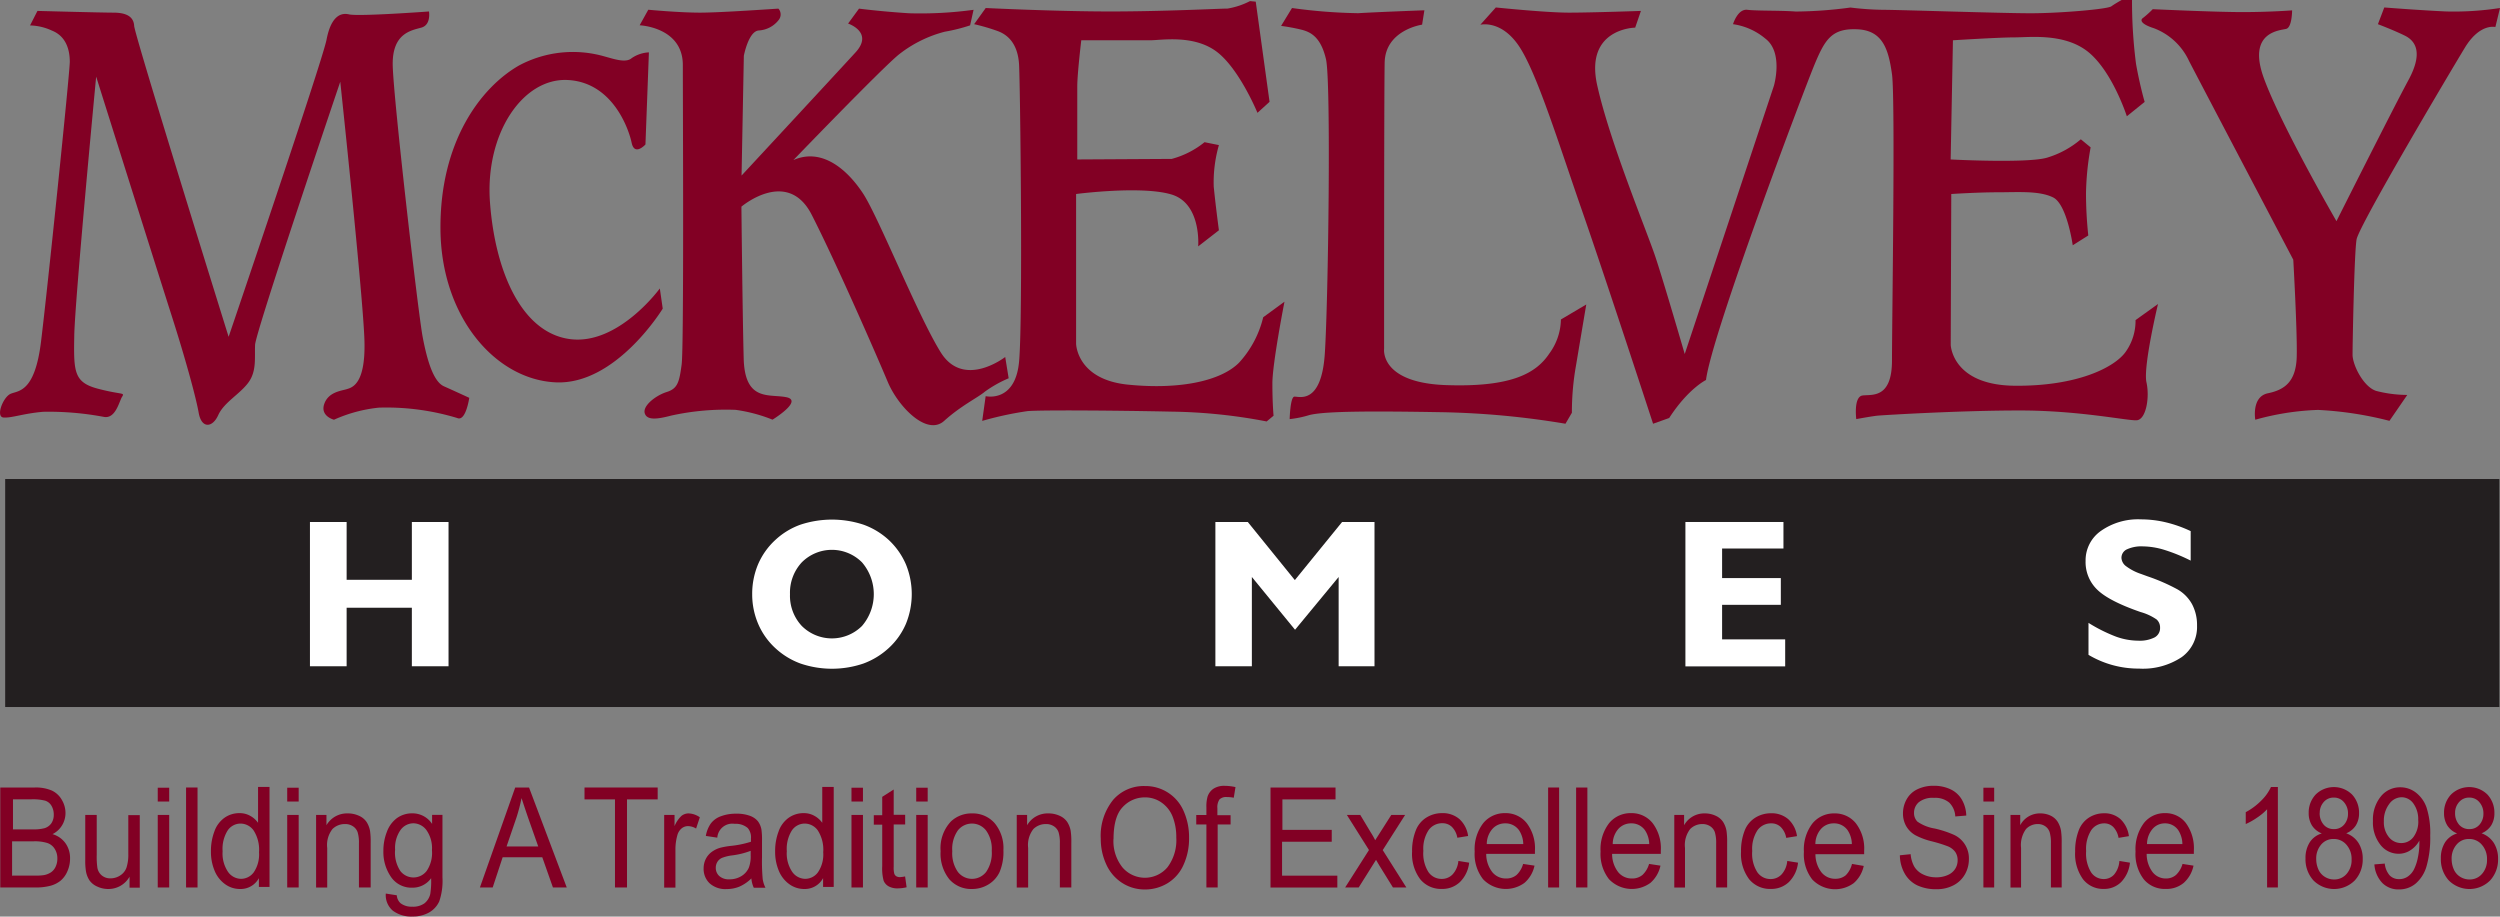 <svg id="Layer_1" data-name="Layer 1" xmlns="http://www.w3.org/2000/svg" viewBox="0 0 361.84 132.67"><rect x="0" y="0" width="361.84" height="132.67" fill="#808080" stroke="none"/><defs><style>.cls-1{fill:#231f20;}.cls-2{fill:#820024;}.cls-3{fill:#fff;}</style></defs><title>logo</title><rect class="cls-1" x="0.75" y="69.33" width="361" height="33"/><path class="cls-2" d="M133.67,331.25s9.25,0.25,11,.25,2.92,0.5,3,1.92,13.67,45,13.67,45,13.58-39.92,14.17-43,1.83-4,3.25-3.67,11.58-.42,11.58-0.42,0.33,1.92-1.08,2.33-4.25.75-4.17,5.42,3.67,35.83,4.33,39.33,1.58,6.5,3.08,7.17,3.67,1.67,3.67,1.67-0.5,3.5-1.75,2.92a35.36,35.36,0,0,0-11.33-1.5,21.06,21.06,0,0,0-6.5,1.75s-2-.5-1.42-2.25,2.42-1.92,3.25-2.17,2.75-.75,2.58-7-3.5-37.5-3.5-37.5-12.25,36.17-12.33,38.08,0.25,3.83-1,5.5-3.5,2.83-4.33,4.67-2.42,2-2.83-.33-2-8.08-3.92-14.08-10.92-34.58-10.92-34.58-3.08,32.33-3.17,37.5-0.08,6.75,3.42,7.67,3.92,0.5,3.5,1.17-0.92,3.17-2.58,2.92a43,43,0,0,0-8.83-.75c-2.92.25-4.58,0.92-5.75,0.83s-0.08-2.92,1-3.42,3.5-.08,4.42-7.5,4.17-38.92,4.17-40.58-0.5-3.67-2.58-4.5a8,8,0,0,0-3.17-.75Z" transform="translate(-128.25 -329.67)"/><path class="cls-2" d="M222.17,337.25l-0.5,13.33s-1.58,1.75-2-.25-2.75-8.75-9.25-9.08-12,7.75-11.25,17.75,4.58,18.83,11.58,19.75,13-7.33,13-7.33l0.42,2.92s-6.75,11.08-15.5,10.67-16.58-9.5-16.67-22.17,5.83-20.5,11.33-23.67a16.53,16.53,0,0,1,12.42-1.33c1.25,0.33,3.08,1,3.92.25A4.82,4.82,0,0,1,222.17,337.25Z" transform="translate(-128.25 -329.67)"/><path class="cls-2" d="M222.08,331.08l-1.25,2.25s6.25,0.25,6.25,5.75,0.17,40.75-.17,43.33-0.58,3.5-2.17,4-3.5,2-3.17,3.08,1.92,0.83,3.83.33a36.73,36.73,0,0,1,9.33-.83,22.58,22.58,0,0,1,5.33,1.42s4.5-2.75,2-3.25-6,.67-6.17-5.58-0.33-22-.33-22,6.67-5.67,10.17,1.17,9.5,20.58,11,24.17,5.67,7.92,8.17,5.67,4.83-3.33,5.92-4.25a17.67,17.67,0,0,1,3.42-1.92l-0.5-3.08s-6,4.67-9.33-.67-9-19.58-11.25-23-5.92-6.67-10.08-4.83c0,0,13.08-13.58,15.33-15.33a18,18,0,0,1,6.58-3.25,25,25,0,0,0,3.67-.92l0.5-2.25a56.5,56.5,0,0,1-9.33.5c-4-.25-7.25-0.67-7.25-0.67L251,333.08s3.75,1.25,1.08,4.17-16.5,17.83-16.5,17.83l0.33-17.33s0.67-3.58,2.17-3.67A3.93,3.93,0,0,0,241,332.5a1.27,1.27,0,0,0-.08-1.58c-0.25,0-8.25.58-11.33,0.58S222.08,331.08,222.08,331.08Z" transform="translate(-128.25 -329.67)"/><path class="cls-2" d="M270.92,330.83s10.17,0.5,18,.5,15.92-.42,17-0.42a10.91,10.91,0,0,0,3.25-1.08l0.83,0.08,2,14.5L310.25,346s-2.67-6.5-6-8.92-8-1.58-9.5-1.58h-10s-0.58,4.83-.58,6.67v10.58l13.67-.08a12.75,12.75,0,0,0,4.75-2.42l2.08,0.42a19.45,19.45,0,0,0-.75,6c0.25,2.58.75,6.33,0.75,6.33l-3,2.33s0.5-6.17-3.83-7.5S284,357.75,284,357.75v21.67s0.08,5.17,7.5,5.92,13.42-.5,16.08-3.17a14.85,14.85,0,0,0,3.5-6.58l3.08-2.25s-1.75,8.92-1.75,11.83,0.17,4.67.17,4.67l-1,.83a77.56,77.56,0,0,0-13.67-1.42c-8-.17-18.75-0.25-20.92-0.08a48.75,48.75,0,0,0-6.58,1.42l0.5-3.58s4.25,1,4.83-4.92,0.17-40.67,0-43.17-1.25-4.08-3.08-4.75a28.23,28.23,0,0,0-3.42-1Z" transform="translate(-128.25 -329.67)"/><path class="cls-2" d="M315.25,330.83a77.34,77.34,0,0,0,9.58.75c2.75-.17,9.58-0.42,9.58-0.42l-0.33,2.08s-5.33.75-5.42,5.5-0.08,41.42-.08,41.42-0.67,4.92,9,5.25,13.08-1.83,14.92-4.58a8.54,8.54,0,0,0,1.67-4.92l3.67-2.17s-0.83,4.92-1.5,8.92a38.41,38.41,0,0,0-.58,6.75L354.83,391a120.93,120.93,0,0,0-17.92-1.67c-9.83-.17-16.92-0.17-19.17.42a15.17,15.17,0,0,1-2.83.58s0.08-3.17.67-3.25,3.92,1.33,4.42-6.25,0.92-39.33.17-42.58-2.25-3.92-3.42-4.25a27.21,27.21,0,0,0-3.08-.58Z" transform="translate(-128.25 -329.67)"/><path class="cls-2" d="M344.75,330.75s7.25,0.75,10.58.75,10.42-.25,10.42-0.25l-0.83,2.42s-7.33.08-5.5,8.33,7.17,21.08,8.42,24.83,4.25,14.08,4.25,14.08L385,342.08s1.42-4.83-1.25-6.83a9.32,9.32,0,0,0-4.67-2.08s0.67-2.25,2.08-2.08,4.83,0.08,7,.25a61.9,61.9,0,0,0,7.92-.58,42.07,42.07,0,0,0,4.75.33c2.25,0,17.17.5,21.33,0.5s11.08-.58,11.67-1,1.5-.92,1.5-0.92h1.5a70.67,70.67,0,0,0,.58,9.25c0.58,3.25,1.25,5.5,1.25,5.5l-2.58,2.08s-2-6.25-5.42-9.17-8.58-2.25-10.83-2.25-8.92.42-8.92,0.42l-0.33,17.25s11,0.58,13.92-.25a13.51,13.51,0,0,0,4.92-2.67l1.42,1.17a40.34,40.34,0,0,0-.67,6.67,58.58,58.58,0,0,0,.33,6.08l-2.25,1.42s-0.83-5.92-2.83-6.92-5.08-.75-8-0.75-6.75.25-6.75,0.25l-0.08,21.83s0.17,5.83,9.25,5.92,14.5-2.67,16.08-4.92a7.75,7.75,0,0,0,1.42-4.58l3.25-2.33s-2.17,9.08-1.67,11.33-0.08,5.42-1.42,5.5-8.25-1.42-16.92-1.42-19.75.67-20.58,0.75-3.08.5-3.08,0.5-0.42-3.25.92-3.42,4.25,0.5,4.25-5.08,0.5-37.83,0-41.42-1.33-6.33-5-6.5-4.67,1.42-6.17,5S376,378,375.17,384.67c0,0-2.58,1.25-5.33,5.5l-2.33.83s-6.83-20.92-10.25-30.75-6.58-20.08-9.17-23.92-5.58-3.08-5.58-3.08Z" transform="translate(-128.25 -329.67)"/><path class="cls-2" d="M439.83,331s9,0.42,13,.42,7.17-.25,7.17-0.25,0,2.42-.83,2.67-5.75.33-3.25,7.17,10.5,20.67,10.5,20.67,8.25-16.42,10.42-20.42,1-5.67-.5-6.42-3.92-1.67-3.92-1.67l0.92-2.42s5.33,0.42,9,.58a43.82,43.82,0,0,0,7.75-.5l-0.67,2.75s-2.25-.58-4.42,3-15.33,25.75-15.67,27.75-0.58,15.17-.58,16.67,1.58,4.67,3.42,5.25a18.13,18.13,0,0,0,4.5.58l-2.58,3.75A51.59,51.59,0,0,0,463.75,389a38.12,38.12,0,0,0-9.08,1.42s-0.58-3.33,1.83-3.83,4.08-1.67,4.17-5.33-0.5-14-.5-14-13.75-26.17-15.08-28.75a9.2,9.2,0,0,0-5.08-4.75c-1.83-.58-2.08-1.17-1.58-1.5A13.9,13.9,0,0,0,439.83,331Z" transform="translate(-128.25 -329.67)"/><path class="cls-3" d="M173.11,426.1V405.22h5.31v8.37h9.44v-8.37h5.31V426.1h-5.31v-8.47h-9.44v8.47h-5.31Z" transform="translate(-128.25 -329.67)"/><path class="cls-3" d="M237.12,415.68a11,11,0,0,1,.84-4.31,10.3,10.3,0,0,1,2.49-3.53,10.57,10.57,0,0,1,3.65-2.23,14.55,14.55,0,0,1,9.13,0,10.76,10.76,0,0,1,3.66,2.22,10.5,10.5,0,0,1,2.48,3.53,11.39,11.39,0,0,1,0,8.6,10.21,10.21,0,0,1-2.48,3.5,11,11,0,0,1-3.68,2.25,14.15,14.15,0,0,1-9.09,0,10.77,10.77,0,0,1-3.67-2.25A10.2,10.2,0,0,1,238,420,10.85,10.85,0,0,1,237.12,415.68Zm5.47,0a6.4,6.4,0,0,0,1.71,4.59,6.17,6.17,0,0,0,8.71,0,7.06,7.06,0,0,0,0-9.21,6.15,6.15,0,0,0-8.71,0A6.45,6.45,0,0,0,242.59,415.68Z" transform="translate(-128.25 -329.67)"/><path class="cls-3" d="M304.16,426.1V405.22h4.69l6.81,8.41,6.84-8.41h4.69V426.1H322V413.18l-6.31,7.64-6.25-7.64V426.1h-5.25Z" transform="translate(-128.25 -329.67)"/><path class="cls-3" d="M372.19,426.1V405.22h14.19v3.84H377.5v4.28H386v3.87H377.5v5h9.13v3.91H372.19Z" transform="translate(-128.25 -329.67)"/><path class="cls-3" d="M430.53,424.45v-4.63a22.77,22.77,0,0,0,4,2,9.59,9.59,0,0,0,3.19.58,4.77,4.77,0,0,0,2.37-.47,1.52,1.52,0,0,0,.8-1.4,1.55,1.55,0,0,0-.5-1.2,7.77,7.77,0,0,0-2.33-1.08q-4.54-1.57-6.24-3.21a5.54,5.54,0,0,1-1.71-4.18,5.2,5.2,0,0,1,2.22-4.35,9.34,9.34,0,0,1,5.78-1.67,15.63,15.63,0,0,1,3.62.43,18.42,18.42,0,0,1,3.59,1.27v4.27a24.88,24.88,0,0,0-3.83-1.56,11,11,0,0,0-3.09-.5,5,5,0,0,0-2.31.43,1.35,1.35,0,0,0-.79,1.24,1.61,1.61,0,0,0,.71,1.23,7.64,7.64,0,0,0,2.15,1.1l0.93,0.34a27.53,27.53,0,0,1,4.35,1.9,5.6,5.6,0,0,1,2.09,2.15,6.41,6.41,0,0,1,.71,3.08,5.37,5.37,0,0,1-2.22,4.56,10.12,10.12,0,0,1-6.17,1.66A14.17,14.17,0,0,1,430.53,424.45Z" transform="translate(-128.25 -329.67)"/><path class="cls-2" d="M128.29,458.12V443.65h5a5.84,5.84,0,0,1,2.46.44,3.26,3.26,0,0,1,1.45,1.35,3.75,3.75,0,0,1,.53,1.9,3.45,3.45,0,0,1-.47,1.74,3.42,3.42,0,0,1-1.41,1.32,3.51,3.51,0,0,1,1.88,1.32,3.71,3.71,0,0,1,.66,2.2,4.53,4.53,0,0,1-.4,1.89,3.64,3.64,0,0,1-1,1.35,4,4,0,0,1-1.47.72,8.27,8.27,0,0,1-2.16.24h-5.11Zm1.78-8.41H133a6,6,0,0,0,1.69-.17,1.87,1.87,0,0,0,1-.72,2.17,2.17,0,0,0,.34-1.25,2.44,2.44,0,0,0-.32-1.26,1.64,1.64,0,0,0-.91-0.75,7.11,7.11,0,0,0-2-.2h-2.67v4.34Zm0,6.69h3.33a7.25,7.25,0,0,0,1.21-.07,2.79,2.79,0,0,0,1-.39,2,2,0,0,0,.68-0.8,2.68,2.68,0,0,0,.26-1.22,2.52,2.52,0,0,0-.39-1.4,2,2,0,0,0-1.07-.84,6.09,6.09,0,0,0-2-.24h-3.09v5Z" transform="translate(-128.25 -329.67)"/><path class="cls-2" d="M147,458.12v-1.56a3.5,3.5,0,0,1-3.08,1.78,3.7,3.7,0,0,1-1.61-.36,2.68,2.68,0,0,1-1.11-.89,3.5,3.5,0,0,1-.51-1.32,9.68,9.68,0,0,1-.1-1.66v-6.49h1.66v5.81a11.2,11.2,0,0,0,.1,1.87,1.87,1.87,0,0,0,.66,1.1,1.92,1.92,0,0,0,1.24.4,2.55,2.55,0,0,0,1.38-.41,2.23,2.23,0,0,0,.92-1.12,6,6,0,0,0,.27-2v-5.62h1.66v10.5H147Z" transform="translate(-128.25 -329.67)"/><path class="cls-2" d="M151.08,445.68v-2h1.66v2h-1.66Zm0,12.44v-10.5h1.66v10.5h-1.66Z" transform="translate(-128.25 -329.67)"/><path class="cls-2" d="M155.18,458.12V443.65h1.66v14.47h-1.66Z" transform="translate(-128.25 -329.67)"/><path class="cls-2" d="M165.72,458.12v-1.35a3,3,0,0,1-2.73,1.57,3.65,3.65,0,0,1-2.15-.69,4.47,4.47,0,0,1-1.52-1.93,7.07,7.07,0,0,1-.54-2.84,7.92,7.92,0,0,1,.49-2.84,4.07,4.07,0,0,1,1.46-2,3.71,3.71,0,0,1,2.18-.68,3.07,3.07,0,0,1,1.57.4,3.37,3.37,0,0,1,1.12,1v-5.19h1.66v14.47h-1.53Zm-5.25-5.25a4.75,4.75,0,0,0,.79,3,2.34,2.34,0,0,0,1.87,1,2.3,2.3,0,0,0,1.85-.95,4.59,4.59,0,0,0,.76-2.9,5.15,5.15,0,0,0-.78-3.15,2.34,2.34,0,0,0-1.91-1,2.26,2.26,0,0,0-1.85,1A5,5,0,0,0,160.47,452.88Z" transform="translate(-128.25 -329.67)"/><path class="cls-2" d="M169.82,445.68v-2h1.66v2h-1.66Zm0,12.44v-10.5h1.66v10.5h-1.66Z" transform="translate(-128.25 -329.67)"/><path class="cls-2" d="M174,458.12v-10.5h1.5v1.49a3.43,3.43,0,0,1,3.09-1.71,3.78,3.78,0,0,1,1.61.34,2.57,2.57,0,0,1,1.1.89,3.58,3.58,0,0,1,.51,1.31,11,11,0,0,1,.09,1.73v6.45H180.2v-6.38a5.15,5.15,0,0,0-.19-1.62,1.68,1.68,0,0,0-.68-0.86,2,2,0,0,0-1.15-.32,2.55,2.55,0,0,0-1.81.72,3.75,3.75,0,0,0-.76,2.74v5.73H174Z" transform="translate(-128.25 -329.67)"/><path class="cls-2" d="M184.09,459l1.59,0.25a1.68,1.68,0,0,0,.56,1.16,2.61,2.61,0,0,0,1.68.49,2.81,2.81,0,0,0,1.77-.49,2.43,2.43,0,0,0,.84-1.37,12.11,12.11,0,0,0,.12-2.26,3.3,3.3,0,0,1-2.7,1.37,3.58,3.58,0,0,1-3.11-1.56,6.32,6.32,0,0,1-1.1-3.74,7.42,7.42,0,0,1,.5-2.77,4.29,4.29,0,0,1,1.46-2,3.75,3.75,0,0,1,2.25-.69,3.39,3.39,0,0,1,2.84,1.53v-1.31h1.5v9.05a9.2,9.2,0,0,1-.46,3.46,3.53,3.53,0,0,1-1.46,1.61,4.76,4.76,0,0,1-2.46.59,4.4,4.4,0,0,1-2.8-.84A2.94,2.94,0,0,1,184.09,459Zm1.34-6.27a4.81,4.81,0,0,0,.76,3,2.4,2.4,0,0,0,3.81,0,4.64,4.64,0,0,0,.77-3,4.53,4.53,0,0,0-.79-2.9,2.39,2.39,0,0,0-1.91-1,2.32,2.32,0,0,0-1.87,1A4.51,4.51,0,0,0,185.44,452.69Z" transform="translate(-128.25 -329.67)"/><path class="cls-2" d="M197.71,458.12l5.11-14.47h2l5.46,14.47h-2l-1.54-4.37H201l-1.44,4.37h-1.88Zm3.86-5.94h4.58l-1.41-4q-0.63-1.83-1-3a26.71,26.71,0,0,1-.73,2.79Z" transform="translate(-128.25 -329.67)"/><path class="cls-2" d="M217.26,458.12V445.37h-4.41v-1.72h10.59v1.72H219v12.75h-1.78Z" transform="translate(-128.25 -329.67)"/><path class="cls-2" d="M224.38,458.12v-10.5h1.5v1.62a4.3,4.3,0,0,1,1-1.48,1.67,1.67,0,0,1,1-.36,3,3,0,0,1,1.66.56L229,449.59a2.3,2.3,0,0,0-1.18-.35,1.44,1.44,0,0,0-.94.35,1.93,1.93,0,0,0-.6,1,7.47,7.47,0,0,0-.27,2.07v5.48h-1.66Z" transform="translate(-128.25 -329.67)"/><path class="cls-2" d="M237,456.81a5.73,5.73,0,0,1-1.74,1.19,4.81,4.81,0,0,1-1.83.35,3.4,3.4,0,0,1-2.48-.84,2.87,2.87,0,0,1-.86-2.15,3,3,0,0,1,.33-1.4,2.84,2.84,0,0,1,.86-1,3.9,3.9,0,0,1,1.19-.58,11.09,11.09,0,0,1,1.47-.27,14.35,14.35,0,0,0,3-.61c0-.24,0-0.4,0-0.46a2.06,2.06,0,0,0-.47-1.53,2.63,2.63,0,0,0-1.87-.6,2.18,2.18,0,0,0-2.53,2l-1.66-.25a4.47,4.47,0,0,1,.72-1.8,3.18,3.18,0,0,1,1.46-1.05,6.09,6.09,0,0,1,2.21-.37,5.5,5.5,0,0,1,2,.31,2.67,2.67,0,0,1,1.15.79,2.89,2.89,0,0,1,.51,1.21,10.79,10.79,0,0,1,.08,1.64v2.37a28.3,28.3,0,0,0,.1,3.14,4.28,4.28,0,0,0,.4,1.26h-1.69A4,4,0,0,1,237,456.81Zm-0.09-4a11.52,11.52,0,0,1-2.72.67,6,6,0,0,0-1.45.36,1.48,1.48,0,0,0-.66.58,1.6,1.6,0,0,0-.23.85,1.57,1.57,0,0,0,.5,1.19,2.06,2.06,0,0,0,1.47.48,3.25,3.25,0,0,0,1.71-.45,2.69,2.69,0,0,0,1.1-1.23,4.61,4.61,0,0,0,.27-1.79v-0.66Z" transform="translate(-128.25 -329.67)"/><path class="cls-2" d="M247.38,458.12v-1.35a3,3,0,0,1-2.73,1.57,3.65,3.65,0,0,1-2.15-.69,4.47,4.47,0,0,1-1.52-1.93,7.07,7.07,0,0,1-.54-2.84,7.92,7.92,0,0,1,.49-2.84,4.07,4.07,0,0,1,1.46-2,3.71,3.71,0,0,1,2.18-.68,3.07,3.07,0,0,1,1.57.4,3.37,3.37,0,0,1,1.12,1v-5.19h1.66v14.47h-1.53Zm-5.25-5.25a4.75,4.75,0,0,0,.79,3,2.34,2.34,0,0,0,1.87,1,2.3,2.3,0,0,0,1.85-.95,4.59,4.59,0,0,0,.76-2.9,5.15,5.15,0,0,0-.78-3.15,2.34,2.34,0,0,0-1.91-1,2.25,2.25,0,0,0-1.85,1A5,5,0,0,0,242.13,452.88Z" transform="translate(-128.25 -329.67)"/><path class="cls-2" d="M251.49,445.68v-2h1.66v2h-1.66Zm0,12.44v-10.5h1.66v10.5h-1.66Z" transform="translate(-128.25 -329.67)"/><path class="cls-2" d="M259.25,456.52l0.22,1.57a5.73,5.73,0,0,1-1.24.16,2.65,2.65,0,0,1-1.39-.31,1.67,1.67,0,0,1-.7-0.81,6.84,6.84,0,0,1-.2-2.1v-6h-1.22v-1.37h1.22V445l1.66-1.06v3.66h1.66V449h-1.66v6.14a3.34,3.34,0,0,0,.09,1,0.72,0.72,0,0,0,.28.35,1,1,0,0,0,.56.13A4.87,4.87,0,0,0,259.25,456.52Z" transform="translate(-128.25 -329.67)"/><path class="cls-2" d="M260.86,445.68v-2h1.66v2h-1.66Zm0,12.44v-10.5h1.66v10.5h-1.66Z" transform="translate(-128.25 -329.67)"/><path class="cls-2" d="M264.39,452.87a5.63,5.63,0,0,1,1.5-4.31,4.32,4.32,0,0,1,3.05-1.16,4.2,4.2,0,0,1,3.27,1.41,5.64,5.64,0,0,1,1.27,3.91,7.4,7.4,0,0,1-.56,3.18,4.15,4.15,0,0,1-1.64,1.8,4.5,4.5,0,0,1-2.34.64,4.2,4.2,0,0,1-3.29-1.41A5.91,5.91,0,0,1,264.39,452.87Zm1.69,0a4.69,4.69,0,0,0,.81,3,2.59,2.59,0,0,0,4.09,0,4.8,4.8,0,0,0,.81-3.06,4.54,4.54,0,0,0-.82-2.94,2.59,2.59,0,0,0-4.09,0A4.66,4.66,0,0,0,266.08,452.87Z" transform="translate(-128.25 -329.67)"/><path class="cls-2" d="M275.41,458.12v-10.5h1.5v1.49A3.43,3.43,0,0,1,280,447.4a3.78,3.78,0,0,1,1.61.34,2.57,2.57,0,0,1,1.1.89,3.58,3.58,0,0,1,.51,1.31,11,11,0,0,1,.09,1.73v6.45h-1.66v-6.38a5.15,5.15,0,0,0-.19-1.62,1.68,1.68,0,0,0-.68-0.86,2,2,0,0,0-1.15-.32,2.55,2.55,0,0,0-1.81.72,3.75,3.75,0,0,0-.76,2.74v5.73h-1.66Z" transform="translate(-128.25 -329.67)"/><path class="cls-2" d="M287.57,451.08a8.27,8.27,0,0,1,1.79-5.64,5.86,5.86,0,0,1,4.61-2,6,6,0,0,1,5.6,3.63,9.27,9.27,0,0,1,.78,3.88,9.11,9.11,0,0,1-.82,3.94,5.89,5.89,0,0,1-2.32,2.63,6.24,6.24,0,0,1-3.25.89,6,6,0,0,1-3.37-1,6.21,6.21,0,0,1-2.25-2.69A8.72,8.72,0,0,1,287.57,451.08Zm1.84,0a6.11,6.11,0,0,0,1.29,4.12,4.27,4.27,0,0,0,6.52,0,6.5,6.5,0,0,0,1.28-4.31,8,8,0,0,0-.55-3.08,4.5,4.5,0,0,0-1.61-2,4.1,4.1,0,0,0-2.37-.73,4.32,4.32,0,0,0-3.22,1.4Q289.42,447.85,289.42,451.12Z" transform="translate(-128.25 -329.67)"/><path class="cls-2" d="M302.86,458.12V449h-1.47v-1.37h1.47v-1.11a5.24,5.24,0,0,1,.17-1.56,2.24,2.24,0,0,1,.83-1.12,2.83,2.83,0,0,1,1.67-.43,7.44,7.44,0,0,1,1.54.18l-0.25,1.54a5.24,5.24,0,0,0-1-.1,1.38,1.38,0,0,0-1.06.34,2,2,0,0,0-.31,1.29v1h1.91V449h-1.87v9.12h-1.66Z" transform="translate(-128.25 -329.67)"/><path class="cls-2" d="M312.14,458.12V443.65h9.41v1.72h-7.69v4.41H321v1.72h-7.19v4.91h8v1.72h-9.72Z" transform="translate(-128.25 -329.67)"/><path class="cls-2" d="M322.94,458.12l3.45-5.42-3.2-5.08h1.94l1.5,2.5a11.89,11.89,0,0,1,.66,1.16l0.74-1.16,1.59-2.5h2l-3.24,5.09,3.42,5.41h-1.94l-2-3.23-0.45-.77-2.51,4h-2Z" transform="translate(-128.25 -329.67)"/><path class="cls-2" d="M339.33,454.28l1.56,0.25a4.63,4.63,0,0,1-1.33,2.8,3.66,3.66,0,0,1-2.62,1,3.88,3.88,0,0,1-3.13-1.4,6.08,6.08,0,0,1-1.18-4,8,8,0,0,1,.51-3A3.81,3.81,0,0,1,334.7,448a4.25,4.25,0,0,1,2.26-.64,3.68,3.68,0,0,1,2.52.86,4.06,4.06,0,0,1,1.26,2.45l-1.56.25a2.92,2.92,0,0,0-.79-1.57,1.94,1.94,0,0,0-1.37-.53,2.39,2.39,0,0,0-2,1,4.89,4.89,0,0,0-.76,3,5.05,5.05,0,0,0,.73,3.06,2.3,2.3,0,0,0,1.91,1,2.14,2.14,0,0,0,1.58-.64A3.29,3.29,0,0,0,339.33,454.28Z" transform="translate(-128.25 -329.67)"/><path class="cls-2" d="M348.7,454.71l1.65,0.25a4.53,4.53,0,0,1-1.45,2.49,4.56,4.56,0,0,1-6-.53,5.9,5.9,0,0,1-1.21-4,6.18,6.18,0,0,1,1.23-4.1,4,4,0,0,1,3.19-1.46,3.87,3.87,0,0,1,3.1,1.43,6,6,0,0,1,1.2,4c0,0.1,0,.26,0,0.47h-7.05a4.29,4.29,0,0,0,.88,2.64,2.51,2.51,0,0,0,2,.92,2.3,2.3,0,0,0,1.51-.51A3.46,3.46,0,0,0,348.7,454.71Zm-5.26-2.87h5.28a3.72,3.72,0,0,0-.61-2,2.38,2.38,0,0,0-2-1,2.44,2.44,0,0,0-1.86.81A3.34,3.34,0,0,0,343.44,451.84Z" transform="translate(-128.25 -329.67)"/><path class="cls-2" d="M352.32,458.12V443.65h1.59v14.47h-1.59Z" transform="translate(-128.25 -329.67)"/><path class="cls-2" d="M356.37,458.12V443.65H358v14.47h-1.59Z" transform="translate(-128.25 -329.67)"/><path class="cls-2" d="M366.93,454.71l1.65,0.25a4.54,4.54,0,0,1-1.45,2.49,4.56,4.56,0,0,1-6-.53,5.9,5.9,0,0,1-1.22-4,6.18,6.18,0,0,1,1.23-4.1,4,4,0,0,1,3.19-1.46,3.87,3.87,0,0,1,3.1,1.43,6,6,0,0,1,1.2,4c0,0.1,0,.26,0,0.47h-7.05a4.28,4.28,0,0,0,.88,2.64,2.51,2.51,0,0,0,2,.92,2.3,2.3,0,0,0,1.51-.51A3.46,3.46,0,0,0,366.93,454.71Zm-5.26-2.87h5.28a3.72,3.72,0,0,0-.61-2,2.38,2.38,0,0,0-2-1,2.44,2.44,0,0,0-1.86.81A3.35,3.35,0,0,0,361.67,451.84Z" transform="translate(-128.25 -329.67)"/><path class="cls-2" d="M370.58,458.12v-10.5H372v1.49a3.33,3.33,0,0,1,3-1.71,3.61,3.61,0,0,1,1.57.34,2.52,2.52,0,0,1,1.07.89,3.63,3.63,0,0,1,.5,1.31,11.18,11.18,0,0,1,.09,1.73v6.45h-1.59v-6.38a5.26,5.26,0,0,0-.19-1.62,1.68,1.68,0,0,0-.67-0.86,2,2,0,0,0-1.12-.32,2.47,2.47,0,0,0-1.78.72,3.8,3.8,0,0,0-.75,2.74v5.73h-1.59Z" transform="translate(-128.25 -329.67)"/><path class="cls-2" d="M386.93,454.28l1.56,0.25a4.64,4.64,0,0,1-1.32,2.8,3.66,3.66,0,0,1-2.62,1,3.88,3.88,0,0,1-3.13-1.4,6.08,6.08,0,0,1-1.18-4,8,8,0,0,1,.51-3,3.81,3.81,0,0,1,1.55-1.91,4.25,4.25,0,0,1,2.26-.64,3.67,3.67,0,0,1,2.52.86,4.06,4.06,0,0,1,1.26,2.45l-1.56.25a2.91,2.91,0,0,0-.79-1.57,1.94,1.94,0,0,0-1.37-.53,2.39,2.39,0,0,0-2,1,4.89,4.89,0,0,0-.76,3,5,5,0,0,0,.73,3.06,2.3,2.3,0,0,0,1.91,1,2.14,2.14,0,0,0,1.58-.64A3.29,3.29,0,0,0,386.93,454.28Z" transform="translate(-128.25 -329.67)"/><path class="cls-2" d="M396.3,454.71L398,455a4.53,4.53,0,0,1-1.45,2.49,4.56,4.56,0,0,1-6-.53,5.9,5.9,0,0,1-1.21-4,6.18,6.18,0,0,1,1.23-4.1,4,4,0,0,1,3.19-1.46,3.87,3.87,0,0,1,3.1,1.43,6,6,0,0,1,1.2,4c0,0.1,0,.26,0,0.47h-7.05a4.29,4.29,0,0,0,.88,2.64,2.51,2.51,0,0,0,2,.92,2.3,2.3,0,0,0,1.51-.51A3.46,3.46,0,0,0,396.3,454.71ZM391,451.84h5.28a3.72,3.72,0,0,0-.61-2,2.38,2.38,0,0,0-2-1,2.44,2.44,0,0,0-1.86.81A3.34,3.34,0,0,0,391,451.84Z" transform="translate(-128.25 -329.67)"/><path class="cls-2" d="M403.23,453.46l1.56-.16a4.45,4.45,0,0,0,.52,1.79,2.94,2.94,0,0,0,1.26,1.13,4.21,4.21,0,0,0,1.92.43,4,4,0,0,0,1.67-.33,2.37,2.37,0,0,0,1.08-.9,2.29,2.29,0,0,0,.35-1.24,2.11,2.11,0,0,0-.33-1.18,2.48,2.48,0,0,0-1.12-.85,20.23,20.23,0,0,0-2.25-.7,10.28,10.28,0,0,1-2.43-.9,3.6,3.6,0,0,1-1.34-1.35,3.7,3.7,0,0,1-.44-1.81,4.11,4.11,0,0,1,.54-2.05,3.49,3.49,0,0,1,1.58-1.45,5.31,5.31,0,0,1,2.31-.49,5.59,5.59,0,0,1,2.47.52,3.71,3.71,0,0,1,1.64,1.52,4.84,4.84,0,0,1,.62,2.27l-1.59.13a3,3,0,0,0-.87-2,3.13,3.13,0,0,0-2.2-.69,3.2,3.2,0,0,0-2.21.63,2,2,0,0,0-.69,1.53,1.75,1.75,0,0,0,.49,1.28,6.14,6.14,0,0,0,2.52,1,15,15,0,0,1,2.79.92,3.74,3.74,0,0,1,2.14,3.53,4.36,4.36,0,0,1-.57,2.17A4,4,0,0,1,411,457.8a5.12,5.12,0,0,1-2.42.57,6.38,6.38,0,0,1-2.86-.57,4.19,4.19,0,0,1-1.81-1.73A5.45,5.45,0,0,1,403.23,453.46Z" transform="translate(-128.25 -329.67)"/><path class="cls-2" d="M415.32,445.68v-2h1.56v2h-1.56Zm0,12.44v-10.5h1.56v10.5h-1.56Z" transform="translate(-128.25 -329.67)"/><path class="cls-2" d="M419.24,458.12v-10.5h1.41v1.49a3.19,3.19,0,0,1,2.91-1.71,3.39,3.39,0,0,1,1.52.34,2.46,2.46,0,0,1,1,.89,3.71,3.71,0,0,1,.48,1.31,11.6,11.6,0,0,1,.09,1.73v6.45h-1.56v-6.38a5.47,5.47,0,0,0-.18-1.62,1.67,1.67,0,0,0-.64-0.86,1.83,1.83,0,0,0-1.08-.32,2.32,2.32,0,0,0-1.7.72,3.92,3.92,0,0,0-.72,2.74v5.73h-1.56Z" transform="translate(-128.25 -329.67)"/><path class="cls-2" d="M435,454.28l1.53,0.25a4.71,4.71,0,0,1-1.27,2.8,3.45,3.45,0,0,1-2.52,1,3.68,3.68,0,0,1-3-1.4,6.25,6.25,0,0,1-1.14-4,8.25,8.25,0,0,1,.49-3,3.78,3.78,0,0,1,1.49-1.91,4,4,0,0,1,2.17-.64,3.45,3.45,0,0,1,2.42.86,4.12,4.12,0,0,1,1.21,2.45l-1.5.25a3,3,0,0,0-.76-1.57,1.82,1.82,0,0,0-1.31-.53,2.27,2.27,0,0,0-1.89,1,5,5,0,0,0-.73,3,5.23,5.23,0,0,0,.7,3.06,2.17,2.17,0,0,0,1.83,1,2,2,0,0,0,1.51-.64A3.37,3.37,0,0,0,435,454.28Z" transform="translate(-128.25 -329.67)"/><path class="cls-2" d="M444.14,454.71l1.59,0.25a4.57,4.57,0,0,1-1.41,2.49,3.87,3.87,0,0,1-2.62.88,3.92,3.92,0,0,1-3.18-1.41,6,6,0,0,1-1.18-4,6.32,6.32,0,0,1,1.19-4.1,3.8,3.8,0,0,1,3.09-1.46,3.69,3.69,0,0,1,3,1.43,6.18,6.18,0,0,1,1.16,4c0,0.1,0,.26,0,0.47h-6.83a4.36,4.36,0,0,0,.86,2.64,2.41,2.41,0,0,0,1.92.92,2.19,2.19,0,0,0,1.46-.51A3.48,3.48,0,0,0,444.14,454.71ZM439,451.84h5.12a3.8,3.8,0,0,0-.59-2,2.29,2.29,0,0,0-1.93-1,2.33,2.33,0,0,0-1.8.81A3.4,3.4,0,0,0,439,451.84Z" transform="translate(-128.25 -329.67)"/><path class="cls-2" d="M457.94,458.12h-1.56V446.8a8.14,8.14,0,0,1-1.46,1.22,9.88,9.88,0,0,1-1.63.92v-1.72a9.35,9.35,0,0,0,2.27-1.7,6.6,6.6,0,0,0,1.38-1.94h1v14.53Z" transform="translate(-128.25 -329.67)"/><path class="cls-2" d="M464.3,450.3a3,3,0,0,1-1.43-1.16,3.35,3.35,0,0,1-.47-1.8,3.8,3.8,0,0,1,1-2.66,3.75,3.75,0,0,1,5.29,0,3.85,3.85,0,0,1,1,2.69,3.29,3.29,0,0,1-.46,1.76,3,3,0,0,1-1.4,1.15,3.45,3.45,0,0,1,1.78,1.4,4.22,4.22,0,0,1,.61,2.3,4.46,4.46,0,0,1-1.14,3.11,4.22,4.22,0,0,1-6,0,4.53,4.53,0,0,1-1.14-3.16,4.21,4.21,0,0,1,.62-2.36A3.11,3.11,0,0,1,464.3,450.3ZM463.49,454a3.67,3.67,0,0,0,.3,1.47,2.36,2.36,0,0,0,.93,1.1,2.49,2.49,0,0,0,1.34.39,2.32,2.32,0,0,0,1.84-.82,3,3,0,0,0,.71-2.08,3.09,3.09,0,0,0-.74-2.12,2.38,2.38,0,0,0-1.87-.84,2.28,2.28,0,0,0-1.81.83A3.06,3.06,0,0,0,463.49,454Zm0.5-6.67a2.49,2.49,0,0,0,.57,1.69,1.88,1.88,0,0,0,1.5.65,1.85,1.85,0,0,0,1.47-.65,2.35,2.35,0,0,0,.56-1.59,2.43,2.43,0,0,0-.58-1.65,1.85,1.85,0,0,0-1.47-.67,1.87,1.87,0,0,0-1.47.65A2.3,2.3,0,0,0,464,447.28Z" transform="translate(-128.25 -329.67)"/><path class="cls-2" d="M471.91,454.78l1.5-.12a3.08,3.08,0,0,0,.72,1.72,1.84,1.84,0,0,0,1.36.53,2.15,2.15,0,0,0,1.25-.37,2.79,2.79,0,0,0,.88-1,6.64,6.64,0,0,0,.57-1.69,10.18,10.18,0,0,0,.23-2.17c0-.08,0-0.2,0-0.35a3.8,3.8,0,0,1-1.26,1.38,3.09,3.09,0,0,1-1.74.53,3.31,3.31,0,0,1-2.64-1.3,5.21,5.21,0,0,1-1.08-3.44,5.32,5.32,0,0,1,1.13-3.54,3.55,3.55,0,0,1,2.83-1.34,3.67,3.67,0,0,1,2.25.76,4.68,4.68,0,0,1,1.55,2.17,12.14,12.14,0,0,1,.53,4.07,15,15,0,0,1-.53,4.42,5.2,5.2,0,0,1-1.56,2.5,3.69,3.69,0,0,1-2.43.86,3.26,3.26,0,0,1-2.42-.94A4.3,4.3,0,0,1,471.91,454.78Zm6.34-6.39a3.86,3.86,0,0,0-.7-2.43,2.1,2.1,0,0,0-1.71-.9,2.23,2.23,0,0,0-1.8,1,4,4,0,0,0-.76,2.51,3.4,3.4,0,0,0,.72,2.25,2.24,2.24,0,0,0,1.8.87,2.16,2.16,0,0,0,1.76-.87A3.74,3.74,0,0,0,478.26,448.39Z" transform="translate(-128.25 -329.67)"/><path class="cls-2" d="M483.89,450.3a3,3,0,0,1-1.43-1.16,3.35,3.35,0,0,1-.47-1.8,3.8,3.8,0,0,1,1-2.66,3.75,3.75,0,0,1,5.29,0,3.85,3.85,0,0,1,1,2.69,3.29,3.29,0,0,1-.46,1.76,3,3,0,0,1-1.4,1.15,3.45,3.45,0,0,1,1.78,1.4,4.22,4.22,0,0,1,.61,2.3,4.46,4.46,0,0,1-1.14,3.11,4.22,4.22,0,0,1-6,0,4.53,4.53,0,0,1-1.14-3.16,4.21,4.21,0,0,1,.62-2.36A3.11,3.11,0,0,1,483.89,450.3ZM483.09,454a3.67,3.67,0,0,0,.3,1.47,2.36,2.36,0,0,0,.93,1.1,2.49,2.49,0,0,0,1.34.39,2.32,2.32,0,0,0,1.84-.82,3,3,0,0,0,.71-2.08,3.09,3.09,0,0,0-.74-2.12,2.38,2.38,0,0,0-1.87-.84,2.28,2.28,0,0,0-1.81.83A3.06,3.06,0,0,0,483.09,454Zm0.5-6.67a2.49,2.49,0,0,0,.57,1.69,1.88,1.88,0,0,0,1.5.65,1.85,1.85,0,0,0,1.47-.65,2.35,2.35,0,0,0,.56-1.59,2.43,2.43,0,0,0-.58-1.65,1.85,1.85,0,0,0-1.47-.67,1.87,1.87,0,0,0-1.47.65A2.3,2.3,0,0,0,483.59,447.28Z" transform="translate(-128.25 -329.67)"/></svg>